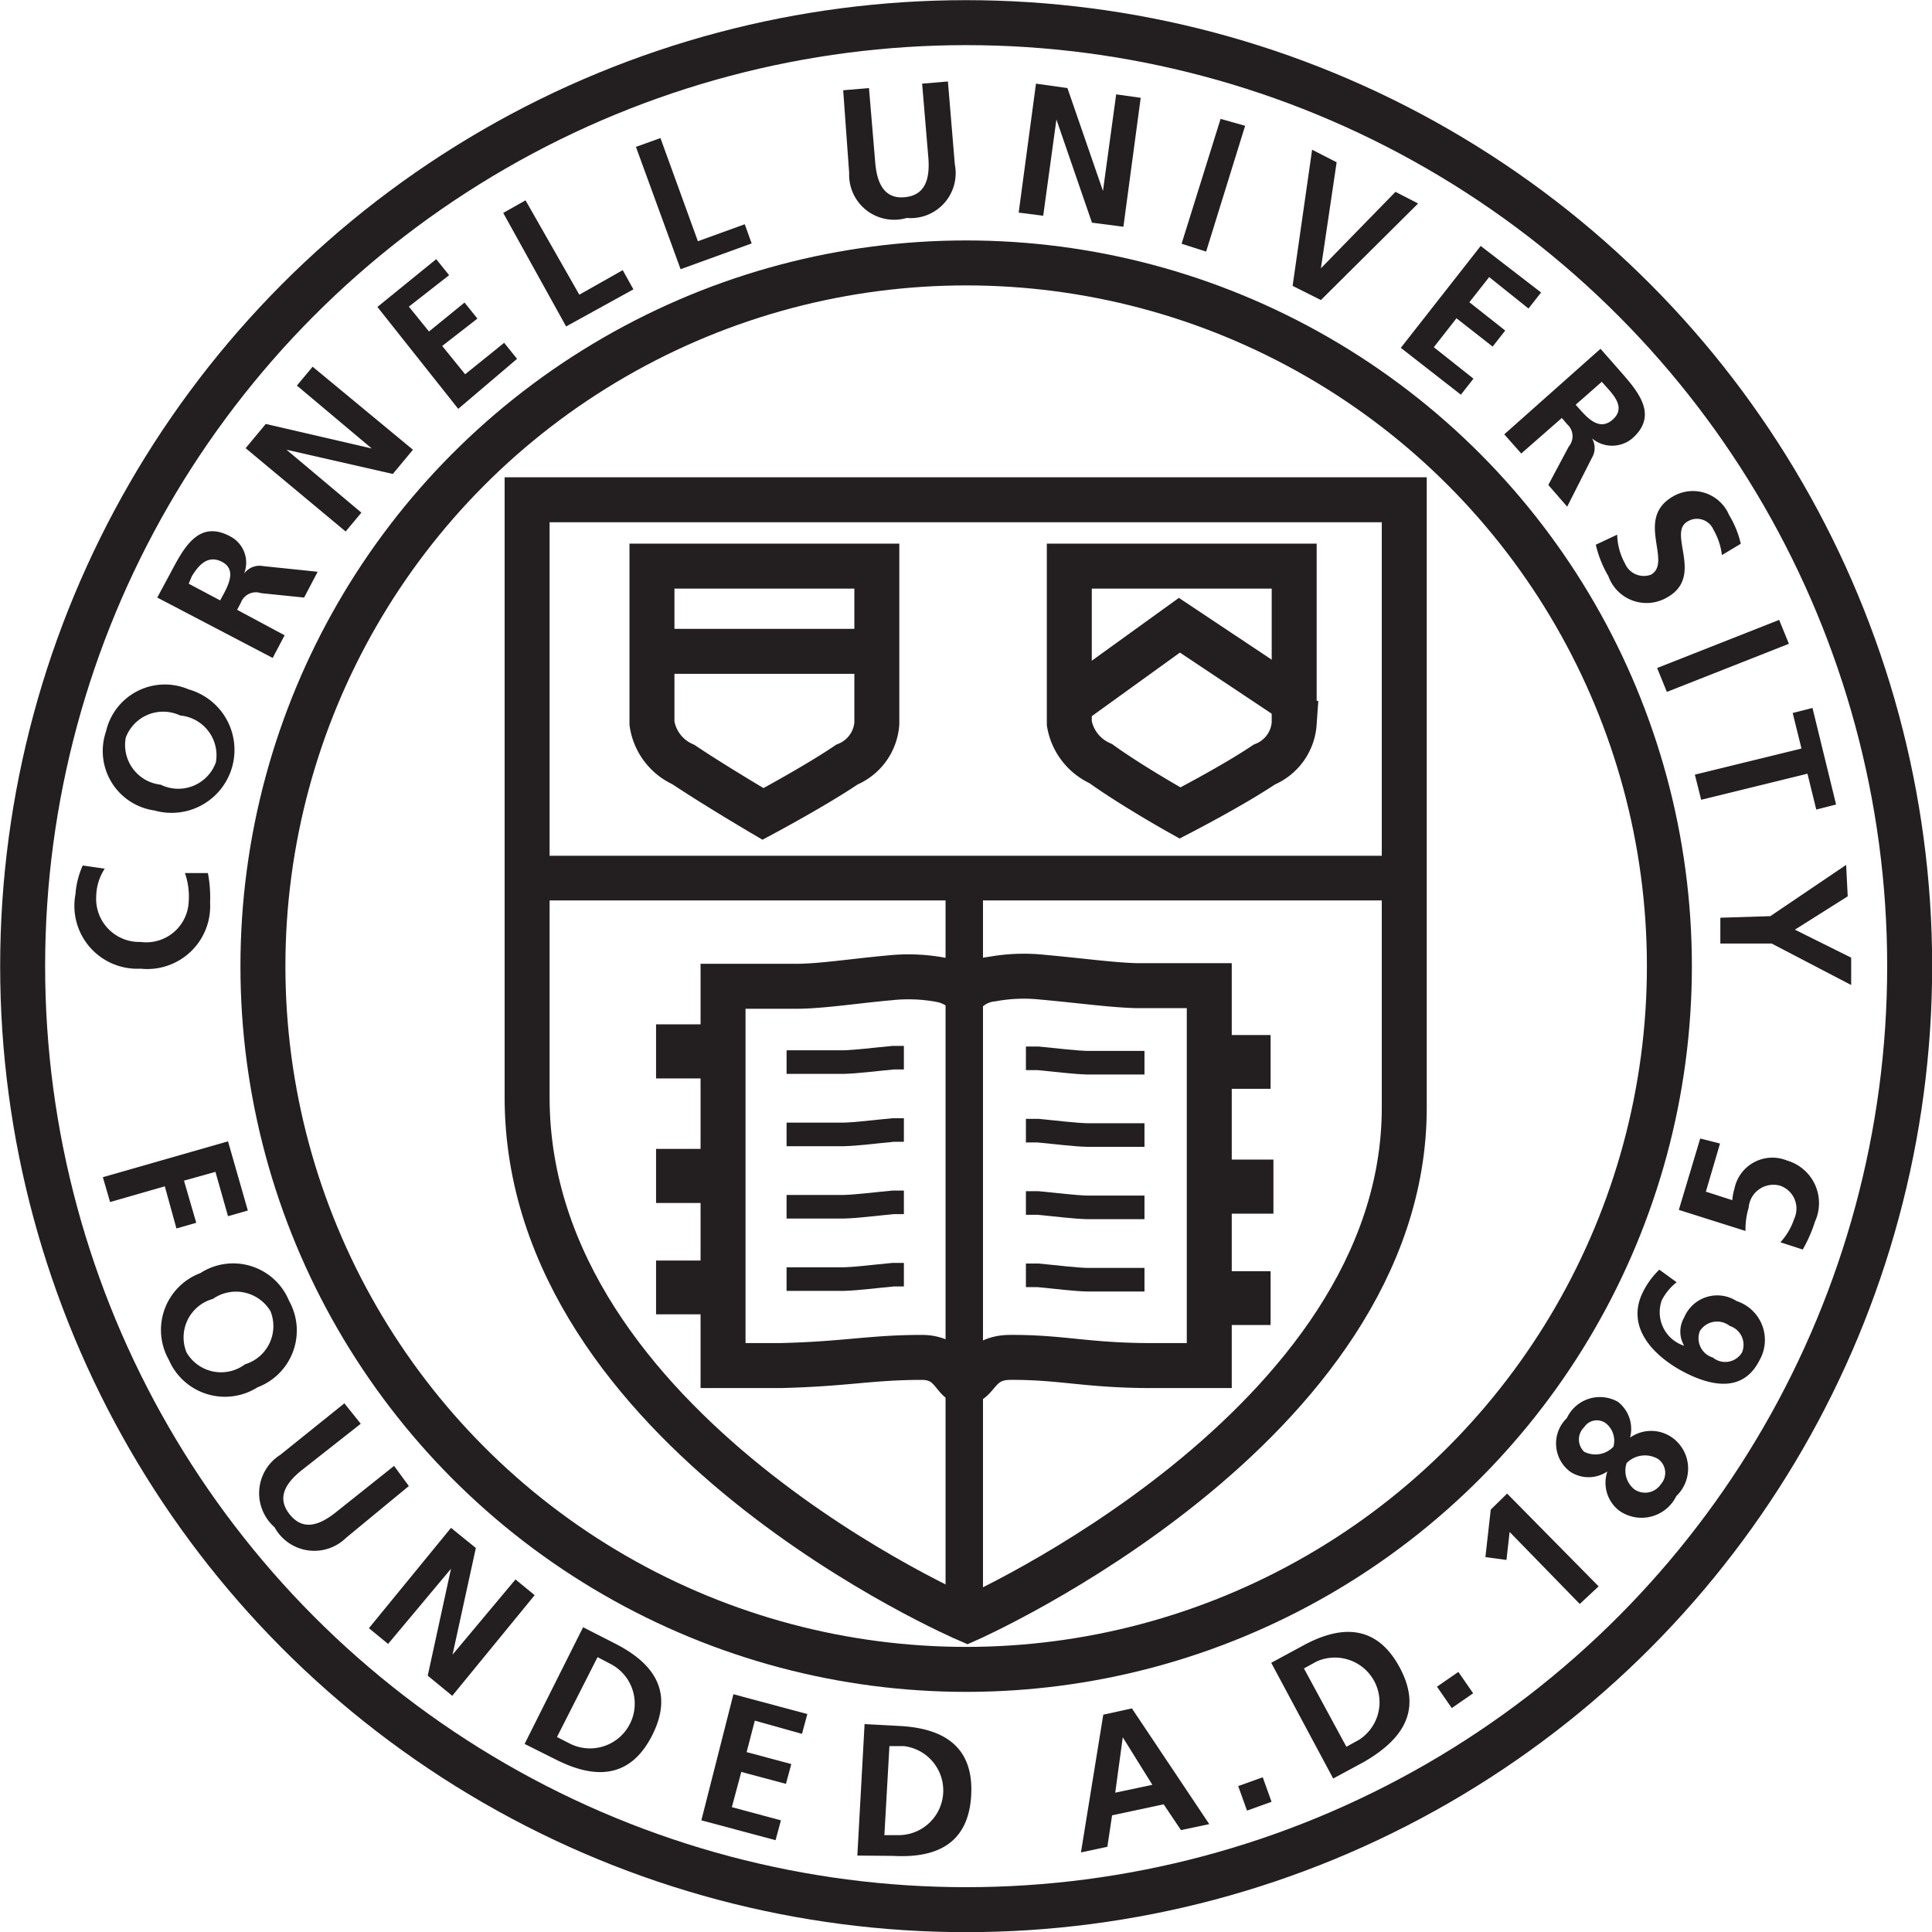 <svg id="Layer_1" data-name="Layer 1" xmlns="http://www.w3.org/2000/svg" viewBox="0 0 61.43 61.43">
  <defs>
    <style>
      .cls-1, .cls-2, .cls-3, .cls-4, .cls-5, .cls-6 {
        fill: none;
        stroke: #231f20;
      }

      .cls-1 {
        stroke-width: 1.43px;
      }

      .cls-2 {
        stroke-width: 1.43px;
      }

      .cls-3 {
        stroke-width: 1.42px;
      }

      .cls-4 {
        stroke-width: 1.19px;
      }

      .cls-5 {
        stroke-width: 1.08px;
      }

      .cls-6 {
        stroke-width: 0.75px;
      }

      .cls-7 {
        fill: #231f20;
      }
    </style>
  </defs>
  <title>bold_cornell_seal</title>
  <circle class="cls-1" cx="30.72" cy="30.72" r="30"/>
  <circle class="cls-2" cx="30.72" cy="30.72" r="22.36"/>
  <path class="cls-1" d="M44.65,35.22c0-3.17,0-19.33,0-19.33H16.76s0,15.81,0,19c0,10.62,14,16.61,14,16.61S44.65,45.38,44.65,35.22Z"/>
  <path class="cls-1" d="M24.26,25.88s-1.53-.9-2.53-1.57a1.71,1.71,0,0,1-1-1.31c0-.13,0-5,0-5h7.15s0,4.85,0,5a1.53,1.53,0,0,1-.95,1.31C25.91,25,24.26,25.88,24.26,25.88Z"/>
  <path class="cls-1" d="M37.52,25.85S36,25,35,24.28A1.72,1.72,0,0,1,34,23c0-.13,0-5,0-5h7.15s0,4.85,0,5a1.53,1.53,0,0,1-.95,1.31C39.17,25,37.52,25.85,37.52,25.85Z"/>
  <line class="cls-3" x1="16.15" y1="27.92" x2="44.85" y2="27.92"/>
  <path class="cls-1" d="M30.55,31.72a1.38,1.38,0,0,1,1-.59,5.62,5.62,0,0,1,1.59-.06c1.22,0.11,2.21.25,3,.27,1.08,0,1.79,0,2.31,0V43.42s-0.8,0-1.82,0c-2.08,0-2.87-.27-4.51-0.26-1,0-1.06.79-1.43,0.79s-0.41-.78-1.37-0.79c-1.64,0-2.42.21-4.51,0.26-1,0-1.82,0-1.82,0V31.36c0.52,0,1.23,0,2.31,0,0.81,0,1.79-.16,3-0.27a5.62,5.62,0,0,1,1.59.06,1.59,1.59,0,0,1,1,.62"/>
  <line class="cls-4" x1="20.71" y1="20.71" x2="27.8" y2="20.71"/>
  <line class="cls-1" x1="20.71" y1="20.71" x2="27.8" y2="20.71"/>
  <line class="cls-4" x1="30.66" y1="27.47" x2="30.66" y2="51.6"/>
  <line class="cls-5" x1="30.66" y1="27.47" x2="30.66" y2="51.6"/>
  <polyline class="cls-4" points="40.9 22.21 37.4 19.88 34.17 22.21"/>
  <polyline class="cls-1" points="41 22.21 37.5 19.88 34.27 22.21"/>
  <path class="cls-6" d="M32.62,33.65H33c0.64,0.06,1.16.13,1.58,0.14l1.81,0"/>
  <path class="cls-6" d="M32.62,35.95H33c0.64,0.06,1.16.13,1.58,0.14l1.81,0"/>
  <path class="cls-6" d="M32.62,38.25H33c0.64,0.06,1.16.13,1.58,0.14l1.81,0"/>
  <path class="cls-6" d="M32.62,40.55H33c0.64,0.06,1.16.13,1.58,0.14l1.81,0"/>
  <path class="cls-6" d="M28.74,33.63l-0.34,0c-0.64.06-1.16,0.13-1.58,0.14l-1.81,0"/>
  <path class="cls-6" d="M28.74,35.93H28.4c-0.64.06-1.16,0.13-1.58,0.14l-1.81,0"/>
  <path class="cls-6" d="M28.74,38.23H28.4c-0.64.06-1.16,0.13-1.58,0.14l-1.81,0"/>
  <path class="cls-6" d="M28.74,40.53H28.4c-0.64.06-1.16,0.13-1.58,0.14l-1.81,0"/>
  <g>
    <rect class="cls-7" x="20.86" y="32.57" width="1.56" height="1.72"/>
    <rect class="cls-7" x="20.86" y="36.53" width="1.65" height="1.72"/>
    <rect class="cls-7" x="20.86" y="40.08" width="1.56" height="1.71"/>
    <rect class="cls-7" x="38.84" y="32.91" width="1.56" height="1.71"/>
    <rect class="cls-7" x="38.84" y="36.87" width="1.65" height="1.72"/>
    <rect class="cls-7" x="38.84" y="40.42" width="1.56" height="1.71"/>
    <g>
      <path class="cls-7" d="M6.61,27.76a4.07,4.07,0,0,1,.07.94,2,2,0,0,1-2.21,2.1,2,2,0,0,1-2.07-2.37,2.71,2.71,0,0,1,.23-0.91l0.7,0.1a1.65,1.65,0,0,0-.27.87,1.37,1.37,0,0,0,1.41,1.46A1.35,1.35,0,0,0,6,28.66a2.24,2.24,0,0,0-.12-0.9H6.61Z"/>
      <path class="cls-7" d="M3.37,23.26A1.92,1.92,0,0,1,6,21.92a2,2,0,1,1-1.09,3.85A1.91,1.91,0,0,1,3.37,23.26Zm3.49,1a1.27,1.27,0,0,0-1.13-1.51,1.27,1.27,0,0,0-1.73.7,1.27,1.27,0,0,0,1.11,1.5A1.27,1.27,0,0,0,6.86,24.25Z"/>
      <path class="cls-7" d="M5,19l0.42-.78c0.41-.77.88-1.71,1.89-1.17a0.94,0.94,0,0,1,.45,1.19h0A0.61,0.61,0,0,1,8.37,18l1.73,0.18L9.67,19,8.3,18.86a0.51,0.51,0,0,0-.64.3l-0.12.23L9.05,20.2l-0.38.72ZM7,19.09l0.13-.24c0.19-.36.35-0.79-0.1-1S6.3,18,6.1,18.32L6,18.56Z"/>
      <path class="cls-7" d="M7.81,14.25l0.64-.77,3.37,0.78h0l-2.38-2,0.5-.6,3.19,2.64-0.64.77-3.38-.77h0l2.38,2-0.5.6Z"/>
      <path class="cls-7" d="M12,9.76l1.87-1.52,0.41,0.51L13,9.75l0.64,0.79,1.13-.92,0.41,0.51L14.06,11l0.73,0.9,1.24-1,0.41,0.51L14.57,13Z"/>
      <path class="cls-7" d="M16,6.77l0.71-.4,1.71,3,1.38-.78L20.14,9.2,18,10.38Z"/>
      <path class="cls-7" d="M20.22,4.67L21,4.39l1.19,3.28,1.49-.54,0.22,0.61-2.26.82Z"/>
      <path class="cls-7" d="M26.81,2.87l0.82-.07,0.2,2.38c0.06,0.7.32,1.15,0.94,1.09s0.8-.53.75-1.23l-0.2-2.38,0.82-.07,0.22,2.64a1.43,1.43,0,0,1-1.53,1.7A1.43,1.43,0,0,1,27,5.5Z"/>
      <path class="cls-7" d="M32.94,2.66l1,0.14,1.13,3.27h0L35.49,3l0.78,0.11-0.55,4.1-1-.13L33.59,3.8h0L33.17,6.86l-0.78-.1Z"/>
      <path class="cls-7" d="M38.81,3.78L39.59,4,38.35,8l-0.78-.25Z"/>
      <path class="cls-7" d="M41.72,4.76l0.78,0.4L42,8.53h0L44.37,6.1l0.72,0.37L42,9.54l-0.9-.45Z"/>
      <path class="cls-7" d="M47.08,7.82L49,9.3l-0.4.51-1.25-1-0.63.8,1.14,0.9-0.4.51-1.15-.9-0.72.92,1.26,1-0.4.51-1.91-1.49Z"/>
      <path class="cls-7" d="M50.89,11.09l0.58,0.66c0.58,0.66,1.29,1.43.43,2.19a1,1,0,0,1-1.28,0h0a0.6,0.6,0,0,1,0,.61l-0.79,1.56-0.6-.69,0.65-1.22a0.51,0.51,0,0,0-.05-0.71l-0.17-.2-1.29,1.13-0.54-.61ZM50.1,12.87l0.18,0.2c0.27,0.3.62,0.61,1,.27s0.1-.7-0.17-1l-0.18-.2Z"/>
      <path class="cls-7" d="M54.75,17.65a2.11,2.11,0,0,0-.27-0.81,0.57,0.57,0,0,0-.82-0.26C53,16.95,54.21,18.33,53,19a1.29,1.29,0,0,1-1.86-.68,3.57,3.57,0,0,1-.4-1l0.68-.32a2,2,0,0,0,.25.92,0.65,0.65,0,0,0,.83.35c0.68-.4-0.51-1.77.67-2.47a1.25,1.25,0,0,1,1.81.58,3.05,3.05,0,0,1,.37.91Z"/>
      <path class="cls-7" d="M56.57,19.71l0.31,0.76L53,22l-0.31-.76Z"/>
      <path class="cls-7" d="M57.28,23.8L57,22.67l0.63-.16,0.75,3.07-0.63.16L57.47,24.6l-3.38.83-0.2-.8Z"/>
      <path class="cls-7" d="M56.29,29.13l2.41-1.63,0.05,1-1.68,1.06,1.79,0.89,0,0.87L56.33,30,54.7,30l0-.82Z"/>
      <path class="cls-7" d="M7.25,36.29l0.63,2.2-0.63.18L6.85,37.26l-1,.28,0.39,1.34-0.63.18L5.24,37.72l-1.74.5-0.23-.79Z"/>
      <path class="cls-7" d="M9.19,41.36a1.93,1.93,0,0,1-1,2.75,1.94,1.94,0,0,1-2.82-.87,1.93,1.93,0,0,1,1-2.76A1.92,1.92,0,0,1,9.19,41.36ZM5.93,43a1.27,1.27,0,0,0,1.86.38,1.27,1.27,0,0,0,.81-1.69,1.28,1.28,0,0,0-1.83-.39A1.27,1.27,0,0,0,5.93,43Z"/>
      <path class="cls-7" d="M10.95,44.62l0.52,0.65L9.59,46.75c-0.55.44-.78,0.9-0.38,1.4s0.89,0.39,1.45-.05l1.87-1.49L13,47.25,11,48.9a1.44,1.44,0,0,1-2.27-.34,1.44,1.44,0,0,1,.18-2.3Z"/>
      <path class="cls-7" d="M14.34,48.58l0.79,0.64-0.74,3.39h0l2-2.39L17,50.72l-2.62,3.2-0.78-.64,0.74-3.4h0l-2,2.39-0.61-.5Z"/>
      <path class="cls-7" d="M18.54,51.74l1,0.51c1.13,0.57,1.94,1.45,1.2,2.92s-1.93,1.35-3.06.78l-1-.5Zm-0.83,3.49,0.41,0.21A1.42,1.42,0,0,0,19.4,52.9L19,52.69Z"/>
      <path class="cls-7" d="M23.32,53.87l2.35,0.63-0.17.63L24,54.71l-0.26,1,1.42,0.38-0.17.63-1.42-.38-0.3,1.12,1.56,0.42-0.17.63-2.36-.63Z"/>
      <path class="cls-7" d="M27.49,54.82l1.13,0.06c1.26,0.07,2.35.56,2.26,2.2s-1.23,2-2.49,1.93L27.26,59Zm0.63,3.53,0.46,0a1.42,1.42,0,0,0,.16-2.83l-0.46,0Z"/>
      <path class="cls-7" d="M35.08,54.52l0.91-.2L38.45,58l-0.9.19L37,57.37l-1.64.35-0.15,1-0.84.18Zm0.62,0.72h0L35.46,57l1.18-.25Z"/>
      <path class="cls-7" d="M39.37,56.79l0.78-.28,0.28,0.78-0.78.28Z"/>
      <path class="cls-7" d="M40.42,52.87l1-.54c1.11-.61,2.3-0.76,3.08.68s0,2.35-1.11,3l-1,.54Zm2.39,2.67,0.4-.22a1.42,1.42,0,0,0-1.35-2.49l-0.4.22Z"/>
      <path class="cls-7" d="M45.69,53.63l0.68-.47,0.47,0.68-0.68.47Z"/>
      <path class="cls-7" d="M47.4,48l0.52-.51,2.91,2.95L50.23,51,48,48.71l-0.1.89-0.67-.09Z"/>
      <path class="cls-7" d="M51.1,46.79a1.06,1.06,0,0,1-1.18,0,1.12,1.12,0,0,1-.1-1.7,1.16,1.16,0,0,1,1.62-.52,1.09,1.09,0,0,1,.39,1.14h0a1.16,1.16,0,0,1,1.34,0,1.21,1.21,0,0,1,.13,1.86,1.23,1.23,0,0,1-1.82.46,1.12,1.12,0,0,1-.38-1.22h0ZM51.3,46a0.71,0.71,0,0,0-.21-0.72,0.48,0.48,0,0,0-.72.1,0.54,0.54,0,0,0,0,.78A0.79,0.79,0,0,0,51.3,46Zm1.51,1.19a0.54,0.54,0,0,0-.09-0.8,0.82,0.82,0,0,0-1,.13,0.76,0.76,0,0,0,.24.83A0.6,0.6,0,0,0,52.81,47.19Z"/>
      <path class="cls-7" d="M53.31,40.77a1.74,1.74,0,0,0-.47.57,1.12,1.12,0,0,0,.71,1.45h0a0.89,0.89,0,0,1,0-.9,1.14,1.14,0,0,1,1.67-.52,1.3,1.3,0,0,1,.72,1.89c-0.51,1-1.48.83-2.35,0.39s-1.95-1.37-1.35-2.57a2.55,2.55,0,0,1,.52-0.71Zm1.16,2.4A0.62,0.62,0,0,0,55.39,43,0.63,0.63,0,0,0,55,42.16a0.65,0.65,0,0,0-.95.16A0.64,0.64,0,0,0,54.48,43.17Z"/>
      <path class="cls-7" d="M54.69,36.36l-0.45,1.53,0.84,0.27a1.73,1.73,0,0,1,.07-0.37,1.23,1.23,0,0,1,1.67-.89,1.41,1.41,0,0,1,.89,1.94,4.49,4.49,0,0,1-.39.89l-0.71-.23a2.1,2.1,0,0,0,.44-0.75,0.77,0.77,0,0,0-.45-1.05,0.79,0.79,0,0,0-1,.7,2.4,2.4,0,0,0-.1.74l-2.12-.67,0.68-2.27Z"/>
    </g>
  </g>
</svg>

